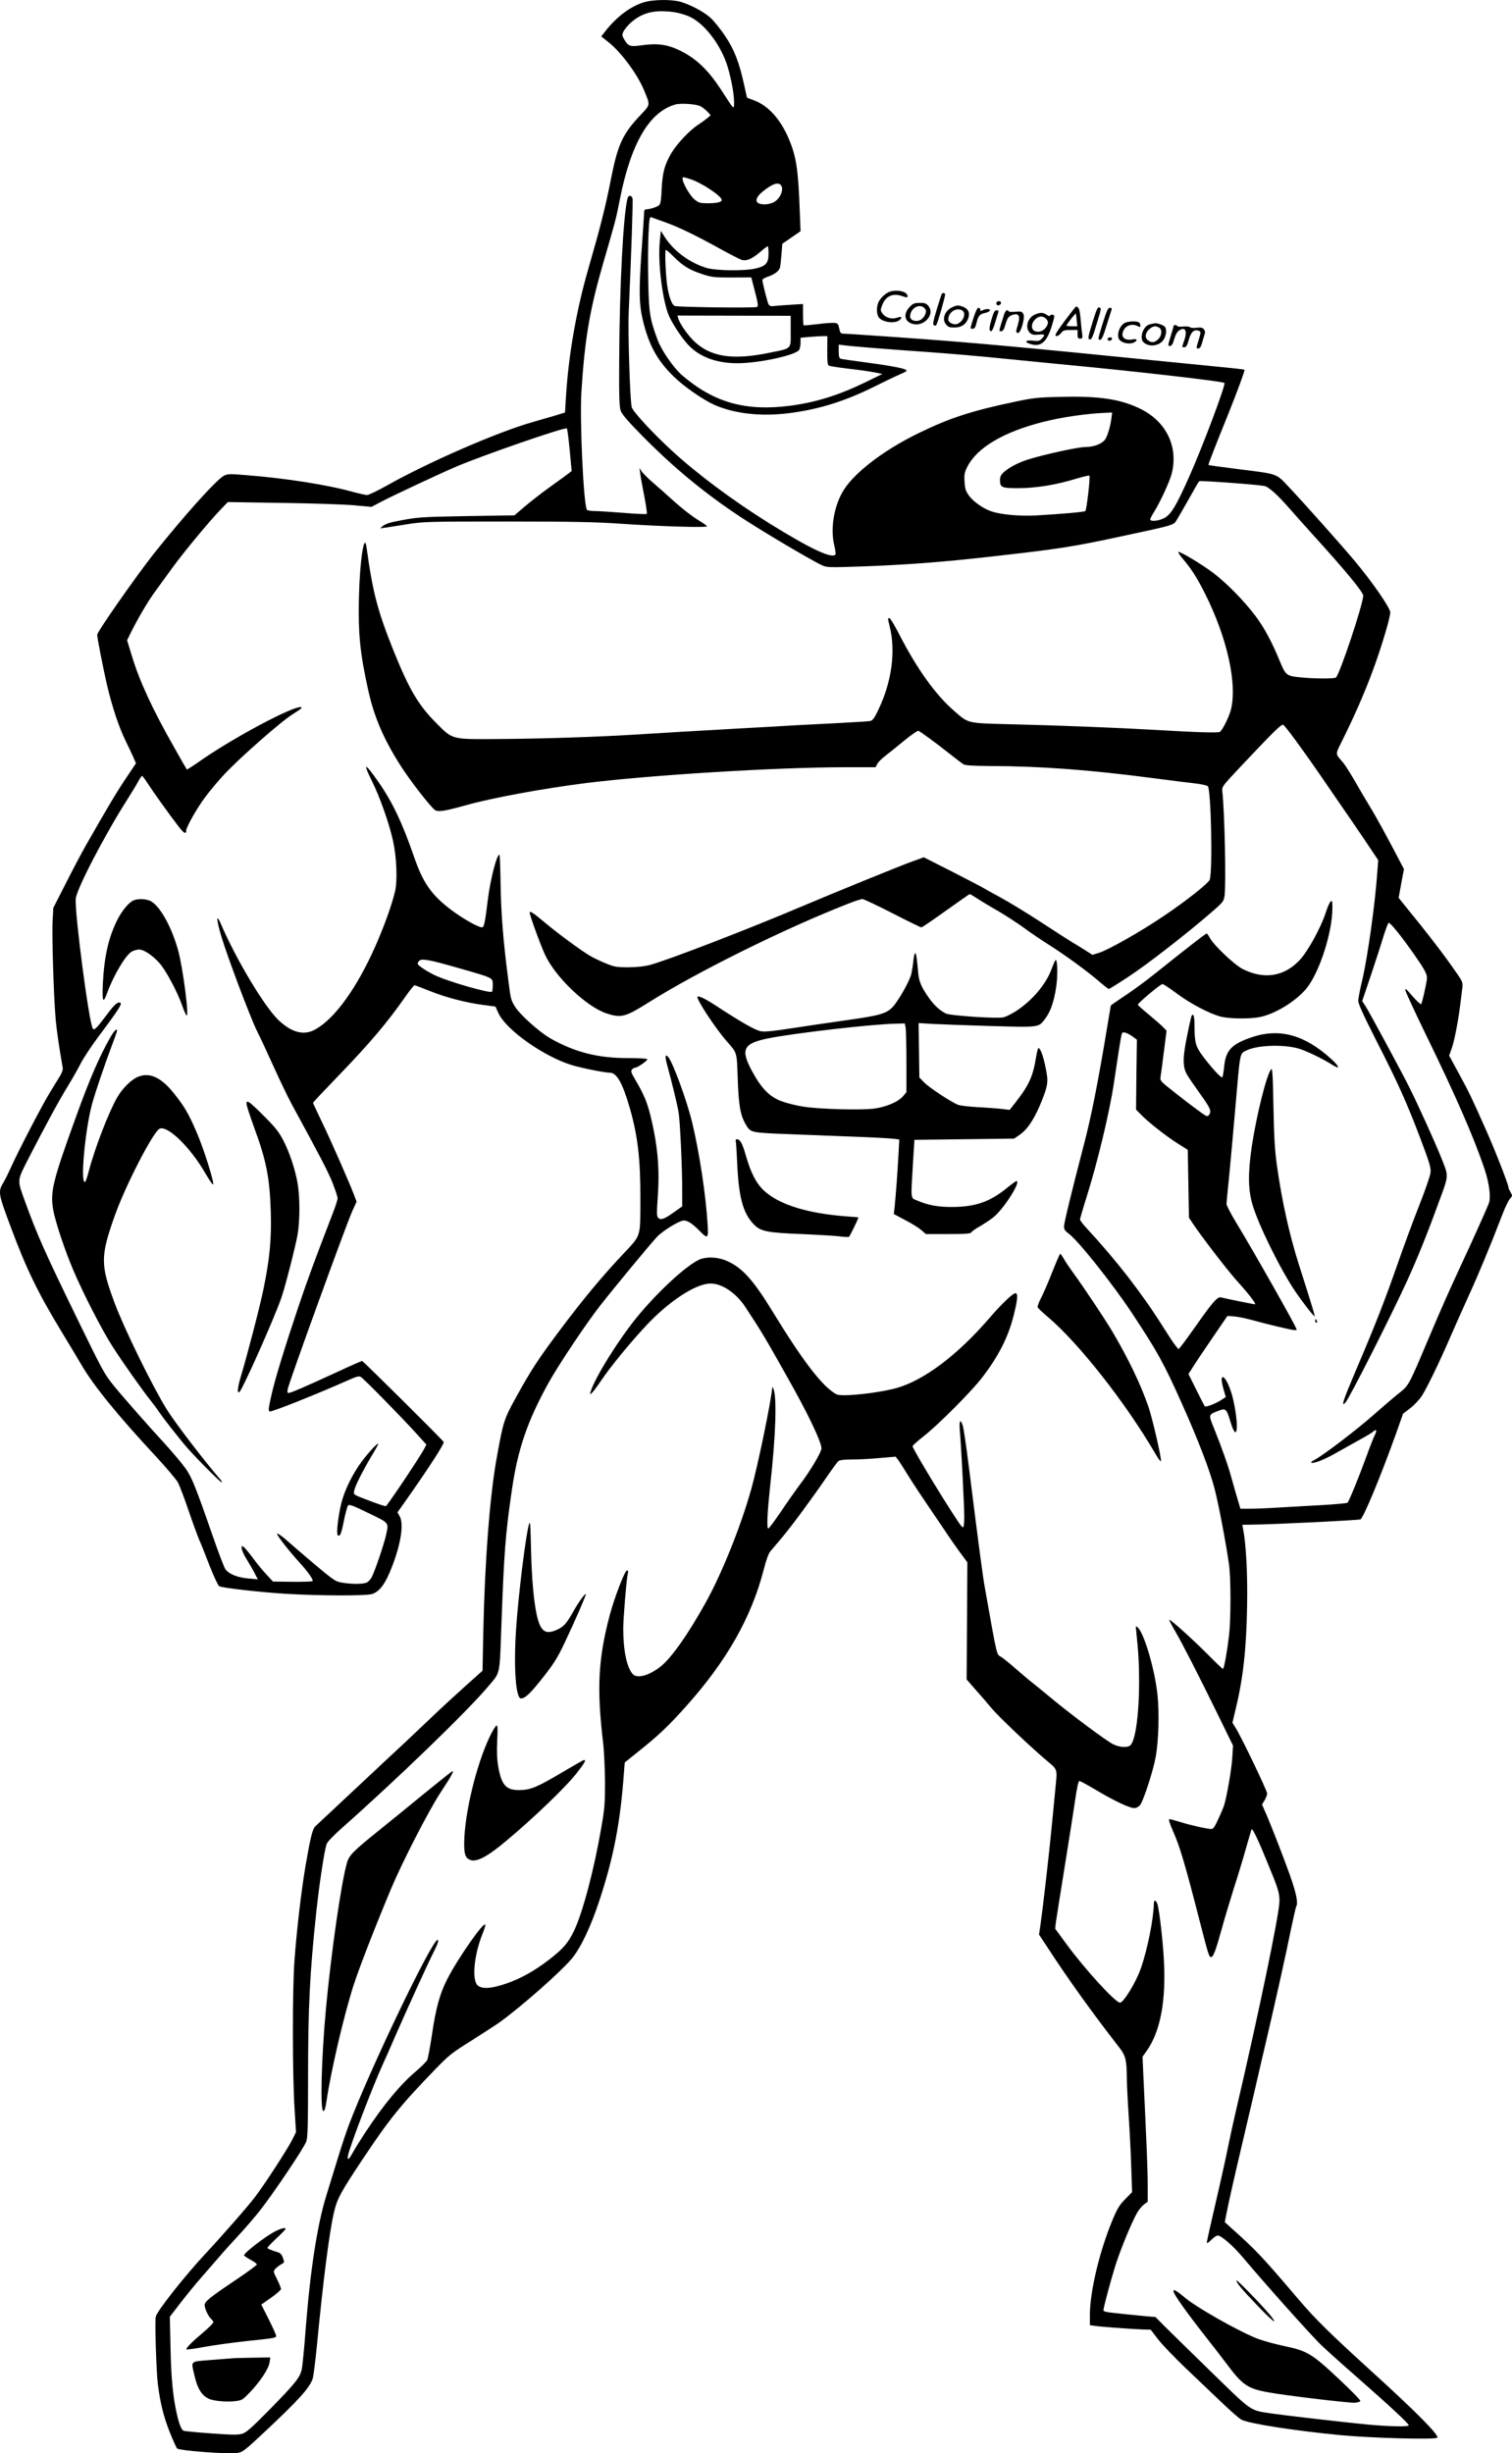 <?xml version="1.0" encoding="UTF-8"?>
<svg xmlns="http://www.w3.org/2000/svg" version="1.0" viewBox="0 0 1228.11 1991.721" preserveAspectRatio="xMidYMid meet">
  <g transform="translate(-3.76,1995.899) scale(0.1,-0.1)" fill="#000000" stroke="none">
    <path d="M5280 19944 c-114 -31 -231 -117 -327 -240 l-32 -41 57 -45 c101 -78 237 -261 291 -392 51 -123 52 -115 -26 -198 -149 -157 -187 -240 -243 -523 -46 -233 -86 -390 -184 -729 -98 -339 -162 -707 -182 -1049 l-7 -117 -81 -25 c-44 -13 -124 -36 -176 -51 -283 -79 -848 -325 -1183 -513 -79 -45 -155 -81 -168 -81 -13 0 -64 12 -114 25 -207 58 -545 111 -863 136 -142 12 -156 11 -187 -5 -62 -34 -325 -327 -567 -631 -149 -189 -462 -636 -461 -660 1 -29 48 -269 79 -404 42 -180 99 -351 153 -459 21 -43 48 -100 61 -129 l22 -51 -83 -124 c-75 -111 -155 -246 -327 -548 -33 -58 -105 -194 -160 -303 l-101 -198 -6 -102 c-7 -114 9 -630 25 -807 9 -95 27 -218 57 -390 3 -17 -7 -44 -30 -80 -19 -30 -53 -86 -76 -124 -58 -93 -252 -467 -308 -591 -25 -55 -54 -114 -65 -132 -48 -79 -46 -90 54 -358 130 -349 222 -538 411 -850 60 -99 135 -223 165 -275 101 -173 294 -410 612 -752 80 -86 158 -179 173 -205 14 -27 53 -129 86 -227 33 -97 72 -203 85 -234 14 -31 53 -128 86 -215 35 -88 69 -161 78 -166 27 -14 336 -49 547 -62 275 -16 651 -17 696 -1 55 19 96 70 140 171 86 201 121 389 84 458 l-19 34 62 87 c197 280 323 474 313 485 -34 42 -655 657 -662 657 -5 0 -96 -40 -203 -90 -252 -116 -376 -170 -394 -170 -10 0 -12 8 -7 33 14 65 475 1335 523 1441 l36 79 -21 56 c-39 102 -189 444 -262 594 -39 81 -71 150 -71 153 0 3 94 103 209 222 254 263 395 430 541 639 36 51 69 93 75 93 5 0 60 -21 122 -46 132 -53 297 -96 437 -114 l98 -13 23 -51 c60 -137 374 -358 603 -426 82 -24 263 -60 303 -60 56 0 103 -82 163 -290 64 -224 86 -413 85 -735 -1 -317 8 -289 -140 -447 -178 -189 -329 -372 -510 -613 -186 -249 -236 -326 -357 -545 -101 -182 -107 -201 -161 -503 -55 -303 -96 -838 -108 -1412 l-6 -310 -140 -125 c-77 -69 -201 -183 -276 -255 -75 -71 -168 -159 -206 -195 -39 -36 -217 -202 -395 -369 -179 -167 -333 -311 -342 -320 -22 -21 -40 -94 -78 -316 -35 -204 -73 -528 -91 -780 -17 -219 -16 -939 1 -1193 l12 -193 -31 -62 c-35 -71 -223 -361 -301 -463 -50 -68 -281 -331 -410 -469 -158 -169 -385 -456 -397 -503 -9 -35 4 -448 17 -552 19 -149 47 -263 96 -386 26 -65 53 -125 60 -133 16 -18 415 -48 488 -37 45 7 59 18 225 173 278 261 366 358 389 433 6 19 20 132 32 250 52 542 102 934 140 1097 26 111 54 163 231 429 216 325 310 442 588 729 117 121 138 137 301 239 96 61 200 128 230 150 174 126 483 398 578 509 74 86 159 264 231 485 114 348 168 630 196 1025 l7 87 118 95 c156 124 238 202 382 363 330 369 530 722 630 1112 17 68 38 126 51 142 12 14 54 64 93 110 77 91 245 318 368 498 43 63 86 121 94 127 10 9 50 13 111 13 53 0 154 5 225 12 l128 11 19 -24 c10 -13 49 -73 86 -134 37 -60 120 -185 183 -277 63 -92 127 -187 142 -210 16 -24 56 -81 90 -128 l63 -85 -3 -476 -3 -475 78 -89 c43 -48 99 -113 124 -144 54 -65 315 -313 442 -420 98 -83 93 -67 77 -231 -5 -52 -18 -192 -30 -310 -21 -218 -70 -649 -91 -796 l-12 -81 66 -100 c164 -253 367 -536 589 -821 47 -61 57 -99 58 -232 0 -52 7 -194 15 -315 8 -121 18 -311 21 -422 l7 -201 -56 -57 c-46 -47 -64 -76 -101 -164 -106 -252 -186 -585 -186 -777 l0 -82 33 -5 c38 -7 305 -27 397 -30 l64 -2 59 -77 c32 -42 134 -148 225 -235 92 -87 224 -213 294 -280 70 -67 141 -129 158 -138 63 -33 432 -90 805 -126 253 -24 770 -38 787 -21 18 18 -172 210 -532 537 -330 300 -458 425 -589 579 -311 365 -344 400 -564 597 l-41 37 13 68 c16 85 78 357 126 559 19 83 62 265 95 405 32 140 84 363 115 495 74 319 146 641 189 854 20 95 39 177 42 182 17 28 1 106 -51 254 -59 164 -157 416 -202 517 l-25 57 21 34 c11 19 21 44 21 55 0 23 -211 462 -256 533 l-26 42 25 106 c61 250 88 488 94 836 5 263 -8 508 -33 634 l-6 31 73 1 c170 1 875 36 887 43 26 16 166 354 288 694 l58 164 59 45 c33 25 75 71 95 102 41 65 143 274 230 476 33 77 100 226 147 330 82 179 178 410 274 660 23 61 52 120 64 133 20 22 20 24 4 51 -9 16 -17 34 -17 40 0 23 -106 294 -180 461 -125 281 -138 307 -222 462 l-80 147 21 58 c22 62 53 222 71 368 6 50 13 108 16 130 4 36 -1 48 -44 110 -108 156 -227 312 -451 586 l-23 29 21 116 22 117 -24 46 c-105 202 -204 383 -250 457 -30 49 -85 143 -123 209 -38 66 -82 136 -99 155 -63 73 -63 60 -7 173 101 203 181 386 246 561 69 183 146 440 146 483 0 36 -144 245 -289 418 -106 127 -412 470 -528 593 -115 121 -83 110 -422 153 -129 16 -236 31 -238 33 -3 3 58 160 160 411 69 172 138 357 133 362 -2 2 -46 8 -97 13 -52 5 -296 30 -544 54 -1226 123 -1618 158 -2160 196 -231 16 -434 30 -451 30 -29 0 -32 4 -40 43 -8 39 -12 42 -44 45 -19 1 -81 -4 -138 -11 -56 -7 -104 -11 -107 -9 -3 3 -5 43 -5 89 l0 84 -97 -6 c-54 -3 -115 -8 -135 -10 -30 -4 -39 -1 -48 14 -10 20 -50 176 -50 198 0 6 22 19 48 27 52 18 87 45 95 73 3 10 8 57 12 106 l7 87 74 51 74 51 -6 152 c-12 347 -28 452 -89 597 -66 157 -165 268 -277 311 l-63 24 -22 99 c-41 188 -81 291 -155 401 -37 56 -91 123 -120 149 -62 56 -190 120 -267 135 -75 14 -196 11 -261 -6z m235 -84 c40 -6 97 -23 131 -40 109 -53 229 -204 288 -362 33 -88 66 -251 66 -325 -1 -69 7 -76 -109 103 -103 156 -197 246 -325 310 -106 52 -186 64 -319 45 -90 -13 -105 -8 -137 44 -19 31 -21 40 -10 65 7 16 32 47 55 69 95 88 198 114 360 91z m211 -763 c16 -8 41 -28 57 -44 l27 -29 -22 -20 c-13 -11 -49 -38 -82 -59 -72 -49 -170 -153 -215 -229 -55 -92 -72 -157 -79 -289 -3 -81 -9 -123 -19 -132 -14 -15 -75 -35 -105 -35 -10 0 -18 -7 -18 -17 0 -9 -9 -152 -21 -317 -24 -339 -21 -446 15 -587 48 -189 116 -311 246 -437 81 -80 237 -188 328 -229 162 -72 376 -97 603 -69 245 30 462 98 704 219 66 33 153 75 194 93 64 28 71 33 54 42 -26 14 -154 37 -348 62 -88 12 -168 23 -177 26 -14 4 -18 17 -18 60 l0 55 43 -5 c59 -9 352 -32 692 -56 160 -11 421 -34 580 -50 160 -16 412 -41 560 -55 568 -54 1244 -132 1258 -145 13 -11 -179 -522 -287 -763 -110 -246 -150 -311 -210 -338 -46 -21 -106 -25 -106 -7 0 6 13 32 29 57 48 75 130 251 146 316 54 214 -42 417 -247 521 -163 82 -336 109 -652 101 -193 -4 -226 -8 -381 -41 -343 -72 -525 -131 -771 -251 -277 -134 -512 -311 -608 -456 -82 -124 -117 -316 -82 -458 8 -36 13 -68 10 -73 -25 -39 -204 45 -534 250 -293 182 -594 406 -796 593 -155 142 -314 315 -325 351 -14 48 -32 610 -25 768 21 472 36 908 31 928 -6 26 -31 29 -39 5 -35 -120 -66 -705 -69 -1313 -2 -299 1 -383 12 -415 10 -29 57 -84 170 -199 260 -264 513 -473 811 -669 173 -114 577 -353 656 -388 38 -17 58 -18 315 -9 377 14 644 34 1054 80 561 63 666 79 1090 171 366 78 392 85 412 113 14 21 66 111 145 251 21 39 42 73 46 77 7 7 449 -25 527 -38 35 -5 109 -71 216 -194 41 -47 119 -134 174 -195 269 -296 415 -472 415 -502 0 -69 -193 -646 -222 -665 -17 -10 -170 -10 -288 2 -111 10 -120 17 -165 126 -65 159 -128 277 -202 375 -95 125 -230 262 -341 347 -95 71 -268 175 -283 170 -5 -2 13 -30 42 -63 67 -80 110 -147 175 -277 180 -358 263 -734 209 -943 -16 -59 -67 -162 -89 -178 -12 -9 -190 -4 -556 18 -308 17 -734 34 -1140 44 -361 9 -344 5 -462 108 -153 132 -305 346 -448 625 -36 70 -71 128 -77 128 -16 0 -16 4 1 -67 50 -202 17 -446 -89 -670 -33 -71 -49 -93 -67 -97 -13 -3 -120 -10 -238 -16 -118 -6 -291 -15 -385 -20 -93 -6 -291 -17 -440 -25 -390 -22 -579 -33 -850 -50 -327 -20 -770 -34 -1132 -36 -360 -2 -348 -5 -483 131 -144 144 -219 272 -345 584 -132 329 -170 477 -220 840 -18 134 -55 -103 -62 -405 -7 -294 9 -456 76 -756 48 -215 123 -391 259 -605 78 -124 254 -350 285 -367 28 -15 77 -7 247 40 213 60 615 134 965 179 522 66 1558 130 2117 130 l247 0 15 28 c8 15 37 44 65 65 28 21 97 77 153 123 56 46 108 82 115 80 19 -8 149 -103 253 -186 52 -41 103 -80 115 -87 14 -8 80 -12 210 -13 416 -1 816 -31 1340 -100 121 -16 265 -34 320 -40 55 -6 106 -17 113 -24 26 -25 40 -674 16 -758 -8 -28 -194 -175 -376 -297 -186 -126 -446 -273 -525 -298 l-52 -16 -63 40 c-35 22 -81 51 -103 63 -22 13 -134 85 -250 161 -115 75 -266 167 -335 204 -69 37 -129 71 -135 75 -5 4 -117 62 -247 129 l-237 120 -94 -34 c-95 -34 -628 -251 -897 -365 -448 -190 -1096 -439 -1236 -476 -45 -11 -106 -18 -174 -18 -96 0 -112 3 -185 33 -44 18 -102 46 -130 63 -79 48 -251 175 -352 259 -101 85 -133 107 -133 88 0 -21 92 -274 126 -344 87 -185 342 -425 503 -475 116 -37 150 -27 336 90 399 251 1105 600 1619 801 55 22 108 39 119 39 10 0 120 -52 243 -115 123 -63 229 -115 235 -115 7 0 96 61 199 135 104 74 191 135 194 135 4 0 30 -15 59 -34 28 -19 106 -66 173 -104 66 -39 158 -99 205 -133 46 -35 138 -97 204 -139 138 -87 321 -221 415 -303 36 -31 69 -57 74 -57 5 0 79 46 165 103 155 102 472 349 667 518 96 83 101 90 108 135 13 99 1 671 -18 848 -4 38 -1 42 137 189 274 291 342 358 357 352 14 -5 153 -194 291 -394 36 -53 112 -163 169 -246 57 -82 151 -219 208 -304 l104 -155 -7 -95 c-18 -261 -79 -695 -124 -885 -17 -70 -31 -144 -31 -162 0 -25 42 -117 145 -320 179 -350 247 -502 360 -799 74 -196 86 -236 82 -275 -2 -25 -43 -144 -91 -265 -48 -121 -127 -335 -176 -476 -101 -290 -182 -498 -342 -872 -102 -240 -119 -293 -83 -256 30 30 374 709 504 994 85 188 158 367 251 623 89 241 87 213 20 382 -49 121 -181 413 -255 561 -66 132 -315 593 -355 658 l-28 43 70 207 c38 113 84 255 102 316 19 60 38 111 43 112 12 4 102 -107 200 -247 100 -143 116 -174 110 -214 -9 -62 -39 -191 -46 -199 -4 -4 -36 25 -71 65 -54 63 -62 69 -56 43 4 -16 76 -172 160 -345 247 -505 396 -847 482 -1103 39 -117 53 -231 34 -279 -25 -63 -138 -314 -238 -528 -99 -215 -132 -288 -256 -580 -158 -374 -155 -368 -239 -435 -41 -33 -130 -109 -197 -168 -131 -117 -415 -334 -483 -369 -27 -14 -36 -23 -26 -25 24 -6 115 31 204 83 44 25 125 70 179 100 55 30 108 61 118 71 26 23 32 10 13 -27 -9 -18 -41 -98 -70 -179 -59 -162 -140 -360 -152 -372 -4 -4 -96 -13 -203 -19 -107 -6 -267 -15 -355 -20 -88 -6 -194 -10 -236 -10 l-76 0 -26 87 c-14 49 -36 124 -48 168 -25 93 -79 245 -139 394 -48 118 -49 115 37 147 56 22 64 15 95 -90 58 -192 72 -25 18 198 -21 82 -56 157 -77 164 -18 5 -16 -30 4 -102 l17 -59 -24 -16 c-52 -36 -140 -70 -147 -58 -5 7 -36 68 -70 136 l-62 125 35 55 c19 31 90 137 158 236 l123 180 49 -3 c27 -1 92 -14 144 -28 130 -36 331 -84 353 -84 9 0 17 2 17 5 0 17 -345 627 -489 864 -45 74 -81 143 -81 155 0 12 9 107 20 211 10 105 33 352 50 550 41 481 37 458 88 484 89 46 306 53 432 16 61 -19 190 -81 263 -127 72 -46 70 -23 -3 44 -218 198 -423 253 -651 174 -159 -55 -205 -105 -218 -235 -5 -45 -11 -85 -15 -88 -8 -9 -78 66 -150 160 -67 88 -75 116 -76 255 0 81 -8 109 -24 84 -2 -4 -19 -77 -36 -162 -37 -178 -37 -255 0 -317 12 -21 60 -91 106 -155 85 -119 94 -140 71 -172 -12 -16 -19 -13 -97 45 -47 34 -134 101 -193 148 -102 80 -108 87 -103 116 3 16 15 108 27 203 l22 173 -28 29 c-15 16 -68 62 -116 102 -49 40 -89 76 -89 80 0 14 184 168 200 168 8 -1 60 -35 115 -76 111 -83 269 -166 360 -189 69 -17 225 -20 311 -4 121 22 292 125 380 229 107 128 214 457 214 658 0 55 -2 63 -14 52 -8 -6 -27 -48 -41 -93 -40 -123 -149 -320 -215 -387 -125 -130 -285 -154 -455 -70 -67 32 -237 193 -271 255 -10 19 -21 35 -25 35 -9 0 -159 -117 -423 -328 -71 -57 -180 -137 -243 -178 -62 -41 -113 -77 -113 -79 0 -2 -25 -147 -54 -322 -65 -379 -113 -613 -167 -817 -94 -361 -159 -626 -159 -654 0 -24 9 -37 39 -59 77 -57 351 -401 508 -637 210 -317 263 -412 410 -741 132 -294 228 -544 267 -696 33 -129 91 -434 116 -609 16 -107 16 -443 1 -575 -16 -135 -41 -275 -50 -275 -4 0 -59 52 -122 116 -120 121 -307 290 -314 282 -2 -2 20 -44 49 -94 60 -103 181 -339 352 -688 l117 -239 -6 -96 c-5 -95 -48 -338 -69 -396 -6 -16 -26 -65 -46 -107 -26 -57 -40 -78 -54 -78 -33 0 -170 30 -251 56 -43 13 -84 24 -91 24 -9 0 2 -35 34 -108 50 -112 96 -267 205 -692 79 -307 83 -320 100 -320 17 0 38 54 86 228 22 81 67 230 99 332 33 102 78 250 100 330 23 79 42 146 44 148 8 8 52 -84 125 -262 90 -218 101 -252 101 -321 0 -102 -165 -896 -355 -1710 -19 -82 -46 -205 -60 -273 -13 -68 -43 -203 -65 -300 -94 -407 -110 -480 -110 -492 0 -6 16 4 36 24 20 20 43 36 52 36 29 0 126 -84 203 -176 181 -215 535 -611 633 -709 34 -33 169 -155 301 -270 252 -221 415 -372 415 -386 0 -14 -159 -10 -335 6 -211 21 -654 72 -781 90 -177 27 -149 7 -491 340 -169 165 -340 332 -379 371 l-71 72 -74 6 c-84 8 -243 24 -306 32 -24 3 -43 10 -43 15 0 23 62 253 100 373 44 136 132 348 175 422 14 24 39 54 55 66 l30 22 0 135 c0 118 -8 313 -36 904 l-6 138 31 44 c116 161 163 419 141 765 -10 157 -32 346 -48 419 -9 40 -32 54 -32 19 -2 -123 -50 -369 -105 -527 -37 -110 -141 -281 -170 -281 -37 0 -287 273 -436 477 l-91 124 6 52 c4 29 36 230 71 447 35 217 74 464 86 548 14 96 26 152 34 152 6 0 65 -32 131 -71 147 -88 275 -149 313 -149 20 0 36 9 50 26 27 35 106 278 126 390 23 129 30 352 15 497 -20 203 -108 505 -160 552 -18 16 -18 15 -14 -22 19 -184 24 -268 24 -421 0 -247 -27 -457 -66 -507 -20 -27 -86 -25 -145 3 -53 26 -346 244 -502 374 -62 51 -132 109 -157 128 -25 19 -84 70 -133 112 -48 42 -101 85 -117 95 -39 22 -31 -11 -131 552 -18 96 -47 315 -134 1009 -19 151 -40 291 -46 313 -20 65 -32 46 -25 -38 12 -137 36 -615 36 -700 0 -49 -4 -83 -10 -83 -12 0 -31 28 -162 235 -119 190 -248 409 -248 423 0 5 44 45 98 87 121 97 375 352 463 465 135 174 216 332 260 509 32 126 37 181 15 181 -21 0 -109 -83 -205 -194 -261 -305 -537 -513 -761 -576 -152 -42 -447 -73 -488 -51 -111 59 -270 265 -517 669 -162 265 -253 365 -383 418 -67 28 -155 31 -209 9 -104 -44 -333 -253 -508 -465 -149 -181 -345 -494 -380 -610 -7 -23 -7 -24 10 -10 10 8 43 53 75 100 74 110 233 305 366 447 177 190 388 331 510 341 96 8 218 -71 297 -192 136 -207 155 -239 345 -577 165 -292 272 -517 272 -569 0 -30 -90 -182 -176 -295 -33 -44 -102 -142 -153 -218 -51 -75 -97 -137 -102 -137 -15 0 -10 115 15 351 45 406 55 712 26 783 -5 12 -9 18 -9 14 -11 -123 -118 -639 -171 -828 -87 -308 -238 -684 -371 -923 -140 -252 -276 -446 -362 -515 -94 -76 -194 -104 -230 -64 -48 53 -77 192 -77 367 0 85 25 387 36 444 6 26 4 33 -7 29 -19 -6 -102 -224 -139 -363 -93 -352 -106 -592 -54 -1030 9 -74 15 -215 16 -325 0 -173 -3 -215 -31 -373 -59 -341 -149 -681 -220 -832 -47 -99 -89 -147 -201 -234 -122 -94 -228 -153 -348 -195 -121 -42 -196 -47 -233 -17 -50 40 -32 245 36 415 14 34 25 69 25 77 -2 45 -219 -264 -309 -439 -62 -122 -92 -231 -126 -460 -14 -95 -31 -183 -37 -197 -6 -13 -48 -55 -94 -94 -126 -107 -262 -271 -410 -496 -43 -66 -90 -141 -104 -168 -29 -54 -45 -61 -35 -15 18 83 201 560 281 735 20 43 71 159 114 258 86 196 249 555 297 650 37 73 47 105 35 105 -46 0 -554 -1060 -721 -1504 -22 -58 -62 -179 -89 -268 -28 -90 -70 -228 -95 -308 -72 -233 -130 -606 -167 -1087 -11 -147 -25 -290 -31 -318 -13 -67 -53 -116 -265 -332 -145 -147 -187 -184 -220 -193 -32 -10 -84 -9 -250 3 -115 8 -217 18 -226 22 -17 7 -38 60 -57 150 -29 132 -43 278 -48 518 l-6 257 87 113 c47 61 120 150 161 197 41 47 107 123 147 169 39 46 110 125 158 176 47 50 126 141 174 201 106 133 363 514 382 568 11 31 14 137 14 520 0 572 14 844 66 1336 25 233 65 497 84 556 7 20 49 64 117 125 458 405 1034 962 1200 1161 96 115 88 78 103 483 22 606 33 749 85 1105 48 334 128 566 301 877 86 153 305 480 417 623 120 153 400 491 459 555 48 52 184 135 220 135 31 0 70 -25 123 -79 73 -75 78 -71 70 52 -15 240 -66 576 -125 822 -42 175 -158 493 -196 534 -23 25 -26 5 -10 -56 47 -174 86 -336 96 -398 12 -74 30 -469 29 -650 l0 -110 -62 -44 c-82 -59 -112 -70 -132 -50 -14 13 -14 35 -4 182 13 185 3 343 -32 522 -41 204 -65 271 -151 418 -33 55 -38 70 -28 82 7 8 18 15 24 15 21 0 107 60 101 70 -3 5 -71 9 -158 9 -238 -1 -426 46 -624 157 -97 55 -259 201 -297 268 -29 50 -31 59 -50 211 -41 314 -58 531 -62 764 -2 134 -6 246 -9 249 -18 19 -74 -193 -95 -363 -22 -184 -31 -225 -47 -225 -31 0 -160 73 -252 143 -159 120 -228 219 -301 432 -94 272 -174 441 -286 602 -114 164 -133 167 -54 8 62 -124 139 -341 170 -482 29 -129 37 -320 17 -408 -24 -106 -89 -287 -161 -449 -149 -336 -324 -580 -481 -671 -94 -56 -192 -33 -302 69 -113 105 -346 492 -472 786 -39 89 -36 34 4 -102 50 -167 237 -663 290 -769 24 -47 84 -176 134 -287 50 -111 117 -250 149 -309 230 -422 292 -541 330 -635 23 -59 42 -116 42 -128 0 -11 -18 -67 -40 -123 -148 -384 -203 -533 -282 -767 -112 -335 -183 -566 -214 -700 -27 -117 -29 -140 -13 -140 29 0 391 145 636 254 61 28 87 35 100 27 22 -11 322 -317 446 -453 l88 -97 -17 -33 c-29 -56 -250 -389 -310 -466 -4 -5 -64 15 -172 57 -92 35 -93 36 -88 65 8 41 64 152 135 273 34 56 61 105 61 109 0 16 -75 -64 -133 -141 -74 -99 -141 -234 -167 -340 -25 -102 -42 -247 -29 -259 17 -18 29 9 50 117 12 59 27 114 33 122 9 13 33 5 166 -60 173 -84 166 -74 143 -180 -16 -72 -88 -285 -115 -338 -10 -21 -30 -42 -44 -47 -32 -13 -122 -13 -197 0 -55 9 -65 16 -230 154 -94 80 -198 169 -229 197 -32 28 -63 49 -69 47 -11 -4 93 -138 189 -243 66 -73 107 -133 98 -143 -4 -3 -78 -6 -164 -5 l-157 2 -54 58 c-30 32 -81 94 -113 138 -63 84 -88 107 -88 81 0 -21 19 -63 57 -123 17 -28 42 -71 53 -94 l22 -42 -79 7 c-87 8 -157 36 -185 76 -10 14 -59 142 -108 285 -150 430 -171 480 -244 570 -35 44 -101 121 -146 170 -116 125 -347 388 -404 459 -81 100 -89 114 -307 561 -258 530 -318 665 -416 934 -67 184 -67 171 19 341 134 261 256 487 323 595 36 58 83 141 105 184 21 43 86 141 142 217 187 250 207 284 174 284 -21 0 -48 -27 -113 -115 -72 -96 -91 -114 -102 -96 -31 50 -148 943 -138 1054 7 78 234 515 418 804 34 54 74 119 88 145 14 26 29 48 32 48 4 0 25 -28 47 -62 41 -64 172 -248 251 -350 41 -54 61 -65 61 -33 0 29 89 186 157 276 39 52 108 134 154 183 132 140 463 431 558 489 64 40 79 53 63 55 -65 10 -556 -252 -825 -441 -54 -38 -100 -67 -102 -65 -2 2 -48 82 -103 180 -176 309 -283 540 -346 751 l-36 118 23 47 c62 126 144 266 207 352 38 52 101 138 139 191 86 119 295 371 383 463 l66 69 439 -7 c241 -3 503 -12 583 -19 l145 -13 80 42 c85 45 467 224 600 281 207 90 893 327 907 314 4 -3 14 -82 23 -176 l16 -170 -23 -18 c-13 -10 -77 -57 -143 -104 -66 -47 -160 -120 -210 -162 l-89 -76 -391 -6 c-388 -7 -401 -8 -597 -48 -32 -7 -68 -21 -80 -32 l-23 -20 40 6 c22 3 103 15 180 28 135 21 166 22 810 22 529 0 724 -4 925 -18 322 -22 700 -33 700 -21 0 5 -35 29 -76 54 -42 25 -126 90 -187 145 -61 55 -144 129 -184 163 -40 35 -80 76 -88 90 -14 26 -15 26 -8 -18 3 -25 18 -108 33 -185 15 -77 25 -143 21 -148 -4 -4 -88 0 -186 8 -99 8 -205 15 -237 15 -31 0 -60 5 -63 10 -28 45 -59 724 -45 955 27 430 67 666 175 1040 104 358 105 361 136 518 90 461 241 720 454 778 44 12 168 3 201 -14z m-79 -593 c95 -32 253 -138 253 -169 0 -17 -42 -27 -119 -26 -55 0 -69 4 -99 28 -53 43 -124 183 -93 183 5 0 32 -7 58 -16z m731 -46 c30 -30 1 -107 -51 -138 -20 -12 -50 -20 -78 -20 -83 0 -89 44 -16 104 76 61 121 78 145 54z m-950 -299 c108 -37 248 -104 446 -213 88 -49 172 -92 189 -97 39 -11 84 8 151 66 29 25 56 45 60 45 3 0 6 -27 6 -60 0 -77 -22 -102 -106 -121 -88 -21 -323 -18 -398 5 -136 41 -265 136 -338 249 l-33 52 -9 -95 c-14 -161 18 -435 67 -575 22 -62 100 -184 160 -251 92 -101 230 -154 404 -154 170 0 467 63 501 107 6 9 12 36 12 58 l0 42 77 7 c42 3 91 6 108 6 l33 0 -1 -116 c-1 -84 3 -118 12 -123 7 -5 81 -16 165 -26 83 -9 178 -23 211 -30 l60 -12 -135 -66 c-220 -107 -404 -164 -613 -192 -363 -47 -620 25 -880 248 -66 57 -165 199 -197 284 -64 171 -72 223 -77 478 -3 132 -2 304 2 383 6 127 9 143 24 137 9 -4 54 -20 99 -36z m82 -284 c73 -74 127 -107 230 -141 79 -26 97 -28 243 -28 l157 1 9 -36 c46 -173 50 -196 38 -204 -14 -10 -643 -2 -669 8 -21 8 -43 63 -57 140 -16 84 -26 315 -15 315 5 0 34 -25 64 -55z m950 -606 c0 -149 14 -136 -173 -174 -304 -63 -486 -33 -620 102 -51 52 -109 136 -121 179 l-6 21 460 -1 460 -1 0 -126z m2605 -706 c-9 -69 -32 -144 -51 -172 -25 -35 -90 -61 -159 -61 -58 0 -330 -59 -462 -100 -80 -25 -153 -62 -198 -101 -28 -25 -35 -38 -35 -69 0 -59 15 -65 154 -64 140 0 308 28 463 76 57 17 106 29 109 25 9 -8 -22 -278 -33 -287 -8 -8 -194 -24 -403 -36 -127 -7 -280 7 -356 32 -68 22 -153 81 -188 132 -25 35 -31 55 -34 111 -4 58 0 75 23 121 79 155 295 283 617 364 155 39 354 68 516 74 l43 2 -6 -47z m-5304 -4463 c291 -83 279 -78 279 -139 0 -27 -3 -52 -7 -54 -22 -12 -334 77 -449 128 -67 29 -154 86 -154 100 0 6 6 17 13 24 19 20 86 8 318 -59z m5477 -557 l34 -25 -4 -284 -3 -283 35 -36 c57 -61 217 -186 304 -240 l81 -51 5 -275 5 -276 29 -44 c67 -102 289 -391 365 -474 90 -99 156 -185 142 -185 -12 0 -248 48 -277 56 -27 7 -68 -39 -196 -222 -54 -76 -109 -152 -123 -169 l-25 -30 -25 30 c-14 17 -61 89 -106 160 -165 262 -372 530 -613 790 -31 33 -56 66 -56 73 0 7 24 90 54 185 90 286 187 693 221 922 29 198 56 370 62 393 5 20 10 22 32 17 14 -4 41 -18 59 -32z M1124 12650 c-38 -15 -95 -83 -134 -160 -71 -142 -106 -297 -117 -517 -7 -151 2 -168 37 -70 51 139 151 307 199 331 16 9 43 16 59 16 38 0 107 -46 164 -109 51 -57 143 -227 184 -342 14 -41 31 -78 36 -84 25 -24 -29 391 -68 530 -52 186 -142 350 -218 396 -33 20 -104 24 -142 9z M7457 12163 c-3 -32 -11 -82 -17 -110 -13 -57 -104 -218 -152 -270 -52 -54 -105 -69 -384 -108 -142 -20 -344 -50 -448 -66 -127 -20 -204 -28 -235 -23 -44 6 -152 67 -376 213 -78 51 -132 77 -142 68 -14 -14 144 -255 237 -361 87 -99 82 -84 90 -314 8 -217 22 -292 69 -369 37 -60 41 -60 351 -72 157 -6 400 -16 540 -21 140 -5 277 -13 303 -16 l49 -6 -7 -127 c-7 -137 -22 -333 -31 -422 l-7 -56 92 -49 c51 -26 110 -63 131 -81 l38 -33 181 0 c143 0 182 3 188 14 4 8 37 31 73 51 36 21 84 53 106 71 85 68 229 295 187 294 -5 0 -42 -27 -83 -61 -138 -110 -253 -149 -447 -149 -109 0 -189 15 -275 52 -56 24 -53 -2 -35 303 l12 190 405 5 405 5 42 29 c66 44 125 134 182 277 51 127 55 160 31 272 -19 94 -42 157 -58 157 -4 0 -13 -35 -20 -79 -24 -150 -57 -223 -165 -361 l-49 -62 -56 7 c-31 4 -120 11 -197 15 -80 4 -153 13 -170 21 -65 29 -232 140 -270 179 l-40 41 -3 221 -3 221 113 -7 c62 -3 274 -11 470 -17 402 -11 390 -13 444 58 44 58 72 138 90 257 15 97 11 238 -6 219 -4 -4 -19 -38 -33 -76 -46 -123 -157 -252 -287 -337 -35 -22 -80 -45 -100 -50 -47 -13 -438 13 -471 31 -50 26 -92 65 -134 123 -65 92 -84 137 -90 212 -10 116 -16 154 -24 154 -5 0 -11 -26 -14 -57z m-63 -550 c3 -21 6 -147 6 -280 l0 -241 -26 -31 c-40 -48 -139 -90 -241 -103 -111 -13 -444 -4 -573 17 -52 8 -129 27 -170 42 -98 35 -164 100 -238 235 -104 188 -81 236 131 278 212 42 834 114 1028 118 l76 2 7 -37z M940 11548 c-93 -161 -175 -350 -288 -664 -186 -513 -208 -602 -182 -748 15 -90 95 -331 163 -489 77 -182 233 -487 317 -617 76 -120 247 -362 310 -440 20 -25 52 -67 70 -95 19 -27 59 -81 90 -120 31 -38 77 -97 104 -130 58 -74 307 -327 314 -320 3 3 -2 13 -10 22 -136 157 -365 457 -435 568 -119 192 -348 659 -427 872 -113 306 -113 373 4 703 86 243 315 687 365 706 67 26 250 -153 372 -365 27 -47 54 -86 60 -88 19 -7 -73 287 -132 423 -66 153 -99 210 -186 318 -104 130 -198 172 -292 132 -53 -22 -125 -93 -166 -164 -68 -116 -182 -411 -232 -600 -11 -45 -25 -85 -30 -88 -41 -25 -2 415 56 631 24 88 103 322 163 481 17 43 33 89 37 102 12 40 -14 23 -45 -30z M10362 11278 c-37 -45 -120 -378 -158 -634 -30 -209 -29 -342 6 -462 46 -161 226 -527 348 -707 63 -93 153 -208 158 -202 3 3 -31 115 -127 415 -78 245 -140 522 -180 812 -17 119 -23 228 -28 474 -5 258 -8 316 -19 304z M2040 10997 c0 -13 27 -95 59 -184 102 -276 129 -412 138 -693 6 -222 -8 -375 -58 -620 -27 -136 -131 -536 -185 -716 -28 -92 -32 -147 -10 -124 31 34 277 587 338 760 30 84 116 420 133 517 19 109 19 306 0 415 -20 114 -67 255 -118 352 -33 63 -65 104 -148 187 -58 59 -115 112 -127 118 -20 10 -22 9 -22 -12z M6014 10693 c2 -10 7 -85 11 -168 12 -284 46 -413 135 -506 55 -57 106 -68 390 -79 135 -6 274 -14 310 -19 36 -5 69 -6 73 -4 7 4 77 148 77 158 0 1 -40 5 -88 8 -320 23 -552 94 -677 208 -65 60 -109 145 -150 289 -27 95 -46 130 -72 130 -9 0 -12 -7 -9 -17z M8585 9633 c-32 -82 -73 -176 -91 -211 -18 -34 -31 -69 -28 -76 3 -8 41 -44 84 -80 250 -212 631 -696 870 -1106 24 -41 45 -70 47 -64 7 20 -69 348 -102 444 -65 187 -161 385 -293 610 -63 105 -237 366 -317 475 -28 39 -63 89 -76 113 -13 23 -27 42 -30 42 -3 0 -32 -66 -64 -147z M10720 9235 c0 -8 4 -15 10 -15 5 0 7 7 4 15 -4 8 -8 15 -10 15 -2 0 -4 -7 -4 -15z M4333 7580 c-28 -106 -86 -579 -104 -854 -20 -305 -2 -556 40 -556 32 0 71 36 154 139 112 140 140 183 207 326 77 162 171 378 166 382 -7 7 -63 -71 -105 -147 -52 -92 -75 -117 -126 -141 -116 -54 -155 -5 -187 235 -13 98 -23 240 -27 406 -5 223 -7 249 -18 210z M4014 5857 c-109 -232 -202 -617 -206 -855 -1 -97 9 -128 49 -143 52 -20 138 25 293 155 231 193 493 446 576 555 63 82 73 101 55 101 -5 0 -84 -45 -177 -100 -204 -121 -257 -143 -346 -144 -109 -2 -147 40 -173 188 -11 67 -13 121 -9 213 5 93 4 123 -5 123 -7 0 -32 -42 -57 -93z M3480 5395 c-124 -102 -290 -237 -370 -301 -204 -164 -237 -198 -254 -258 -47 -162 -129 -732 -171 -1186 -37 -402 -48 -830 -21 -830 10 0 17 25 26 83 35 241 142 699 221 943 46 141 170 461 303 779 92 218 302 627 398 775 93 142 115 181 100 179 -4 0 -108 -83 -232 -184z M2272 1843 c-78 -40 -252 -174 -252 -194 0 -4 23 -20 52 -36 28 -15 52 -32 52 -38 1 -5 -69 -57 -155 -115 -230 -154 -269 -186 -269 -216 0 -29 31 -94 54 -113 9 -8 16 -19 16 -26 0 -7 -35 -42 -77 -78 -92 -77 -149 -134 -141 -142 3 -3 68 6 144 20 76 14 224 34 329 46 250 26 255 27 255 45 0 8 -27 68 -60 134 l-60 119 80 56 c44 31 80 63 80 70 0 8 -14 44 -32 79 -32 65 -32 65 -12 87 10 11 31 27 46 35 26 14 27 15 14 51 -9 28 -21 40 -42 47 -59 18 -84 29 -84 36 0 4 31 37 68 72 38 35 72 70 76 76 13 21 -27 13 -82 -15z M10081 1445 c-1 -19 35 -63 166 -200 73 -77 136 -136 139 -132 4 4 -14 30 -39 59 -77 91 -266 284 -266 273z M9570 1355 c0 -21 104 -168 255 -360 61 -77 139 -178 174 -225 132 -176 171 -203 343 -234 133 -25 656 -87 701 -84 22 2 42 8 44 14 2 7 -78 89 -179 183 -215 202 -254 225 -443 264 -66 14 -158 39 -205 56 -148 54 -522 266 -610 346 -14 12 -37 30 -52 40 -27 16 -28 16 -28 0z M1940 814 c-25 -2 -111 -9 -192 -15 -170 -14 -159 -4 -132 -122 26 -114 63 -172 126 -196 42 -16 142 -24 205 -16 55 6 61 10 118 69 85 88 155 194 162 245 l6 41 -124 -2 c-68 -1 -144 -3 -169 -4z M7260 17589 c-32 -13 -68 -47 -86 -81 -18 -36 -18 -98 1 -125 31 -44 144 -55 175 -17 18 21 8 26 -27 13 -41 -14 -92 0 -116 33 -19 26 -20 29 -3 72 27 70 85 97 158 72 46 -16 54 -15 44 9 -12 31 -93 45 -146 24z M7687 17573 c-3 -5 -21 -62 -41 -127 -28 -92 -33 -121 -24 -127 7 -5 16 -5 19 -1 12 13 78 245 73 254 -6 10 -21 11 -27 1z M8143 17513 c-18 -6 -16 -33 1 -33 19 0 31 19 20 30 -5 4 -15 5 -21 3z M7430 17471 c-57 -57 -49 -121 18 -141 92 -28 186 74 132 143 -18 23 -29 27 -71 27 -42 0 -55 -5 -79 -29z m124 -23 c15 -24 -11 -74 -45 -89 -37 -15 -79 1 -79 30 0 73 88 115 124 59z M7773 17465 c-60 -26 -87 -95 -53 -138 18 -23 29 -27 69 -27 56 0 91 23 111 69 18 45 6 80 -35 97 -42 17 -51 17 -92 -1z m78 -25 c38 -21 13 -91 -38 -111 -29 -11 -73 11 -73 36 0 58 62 100 111 75z M8685 17353 c-70 -95 -83 -119 -69 -122 11 -2 27 8 39 23 18 23 28 26 78 26 l57 0 0 -35 c0 -29 4 -35 21 -35 19 0 21 4 16 43 -4 23 -9 78 -13 122 -6 72 -15 94 -36 95 -4 0 -45 -53 -93 -117z m98 5 l5 -48 -44 0 c-24 0 -44 2 -44 5 0 10 75 106 77 98 1 -4 3 -29 6 -55z M8916 17357 c-43 -140 -45 -150 -25 -154 12 -3 24 25 52 119 43 141 41 134 22 141 -11 5 -22 -20 -49 -106z M7945 17379 c-30 -96 -29 -89 -6 -89 15 0 22 12 31 50 13 55 26 70 72 79 17 4 33 12 36 19 5 15 -32 16 -59 2 -15 -8 -19 -7 -19 5 0 8 -7 15 -15 15 -9 0 -23 -28 -40 -81z M8993 17330 c-37 -118 -39 -130 -22 -130 15 0 26 23 55 118 20 64 39 123 41 130 3 7 -3 12 -14 12 -16 0 -26 -22 -60 -130z M8091 17365 c-21 -70 -21 -95 -1 -95 5 0 19 30 30 68 11 37 23 75 26 85 4 12 0 17 -14 17 -15 0 -24 -15 -41 -75z M8192 17403 c-45 -145 -43 -133 -22 -133 14 0 22 13 34 54 17 58 28 71 67 81 43 11 54 -14 35 -79 -19 -66 -19 -63 -1 -70 22 -8 61 124 45 154 -11 20 -18 22 -66 18 -30 -3 -54 -1 -54 4 0 4 -6 8 -13 8 -8 0 -19 -17 -25 -37z M8443 17405 c-58 -25 -82 -106 -42 -146 18 -18 30 -20 70 -17 54 6 60 -1 28 -33 -18 -18 -29 -21 -70 -16 -54 7 -75 -8 -34 -23 91 -34 142 4 184 137 26 86 27 92 10 96 -10 3 -20 0 -22 -6 -2 -7 -12 -5 -27 6 -29 20 -54 21 -97 2z m89 -32 c22 -20 23 -42 2 -71 -21 -31 -58 -44 -89 -32 -34 13 -34 62 0 95 28 29 61 32 87 8z M9171 17336 c-41 -23 -66 -98 -43 -132 20 -31 86 -44 123 -24 29 16 23 30 -11 24 -69 -14 -104 20 -76 74 22 42 72 56 117 32 16 -9 19 -7 19 9 0 10 -7 22 -16 25 -27 10 -88 6 -113 -8z M9415 17334 c-5 -1 -23 -5 -38 -8 -54 -12 -89 -114 -49 -148 45 -40 131 -27 162 25 23 37 26 90 6 106 -16 14 -66 29 -81 25z m36 -34 c28 -15 25 -65 -6 -95 -29 -29 -55 -32 -85 -7 -27 22 -20 63 17 92 29 23 46 25 74 10z M9570 17313 c0 -5 -11 -43 -24 -85 -23 -74 -23 -78 -6 -78 14 0 23 14 35 55 10 36 24 60 40 71 51 34 69 -4 40 -86 -19 -53 -19 -50 3 -50 14 0 23 14 35 60 18 63 42 86 77 75 24 -8 24 -9 1 -84 -18 -59 -18 -61 0 -61 14 0 22 14 34 58 9 31 18 62 20 69 2 6 -2 19 -9 29 -10 13 -23 16 -60 12 -26 -3 -49 -1 -52 4 -4 6 -28 8 -55 6 -27 -3 -49 -1 -49 3 0 11 -30 12 -30 2z M9035 17211 c-3 -5 -1 -12 5 -16 12 -7 30 2 30 16 0 12 -27 12 -35 0z"></path>
  </g>
</svg>
